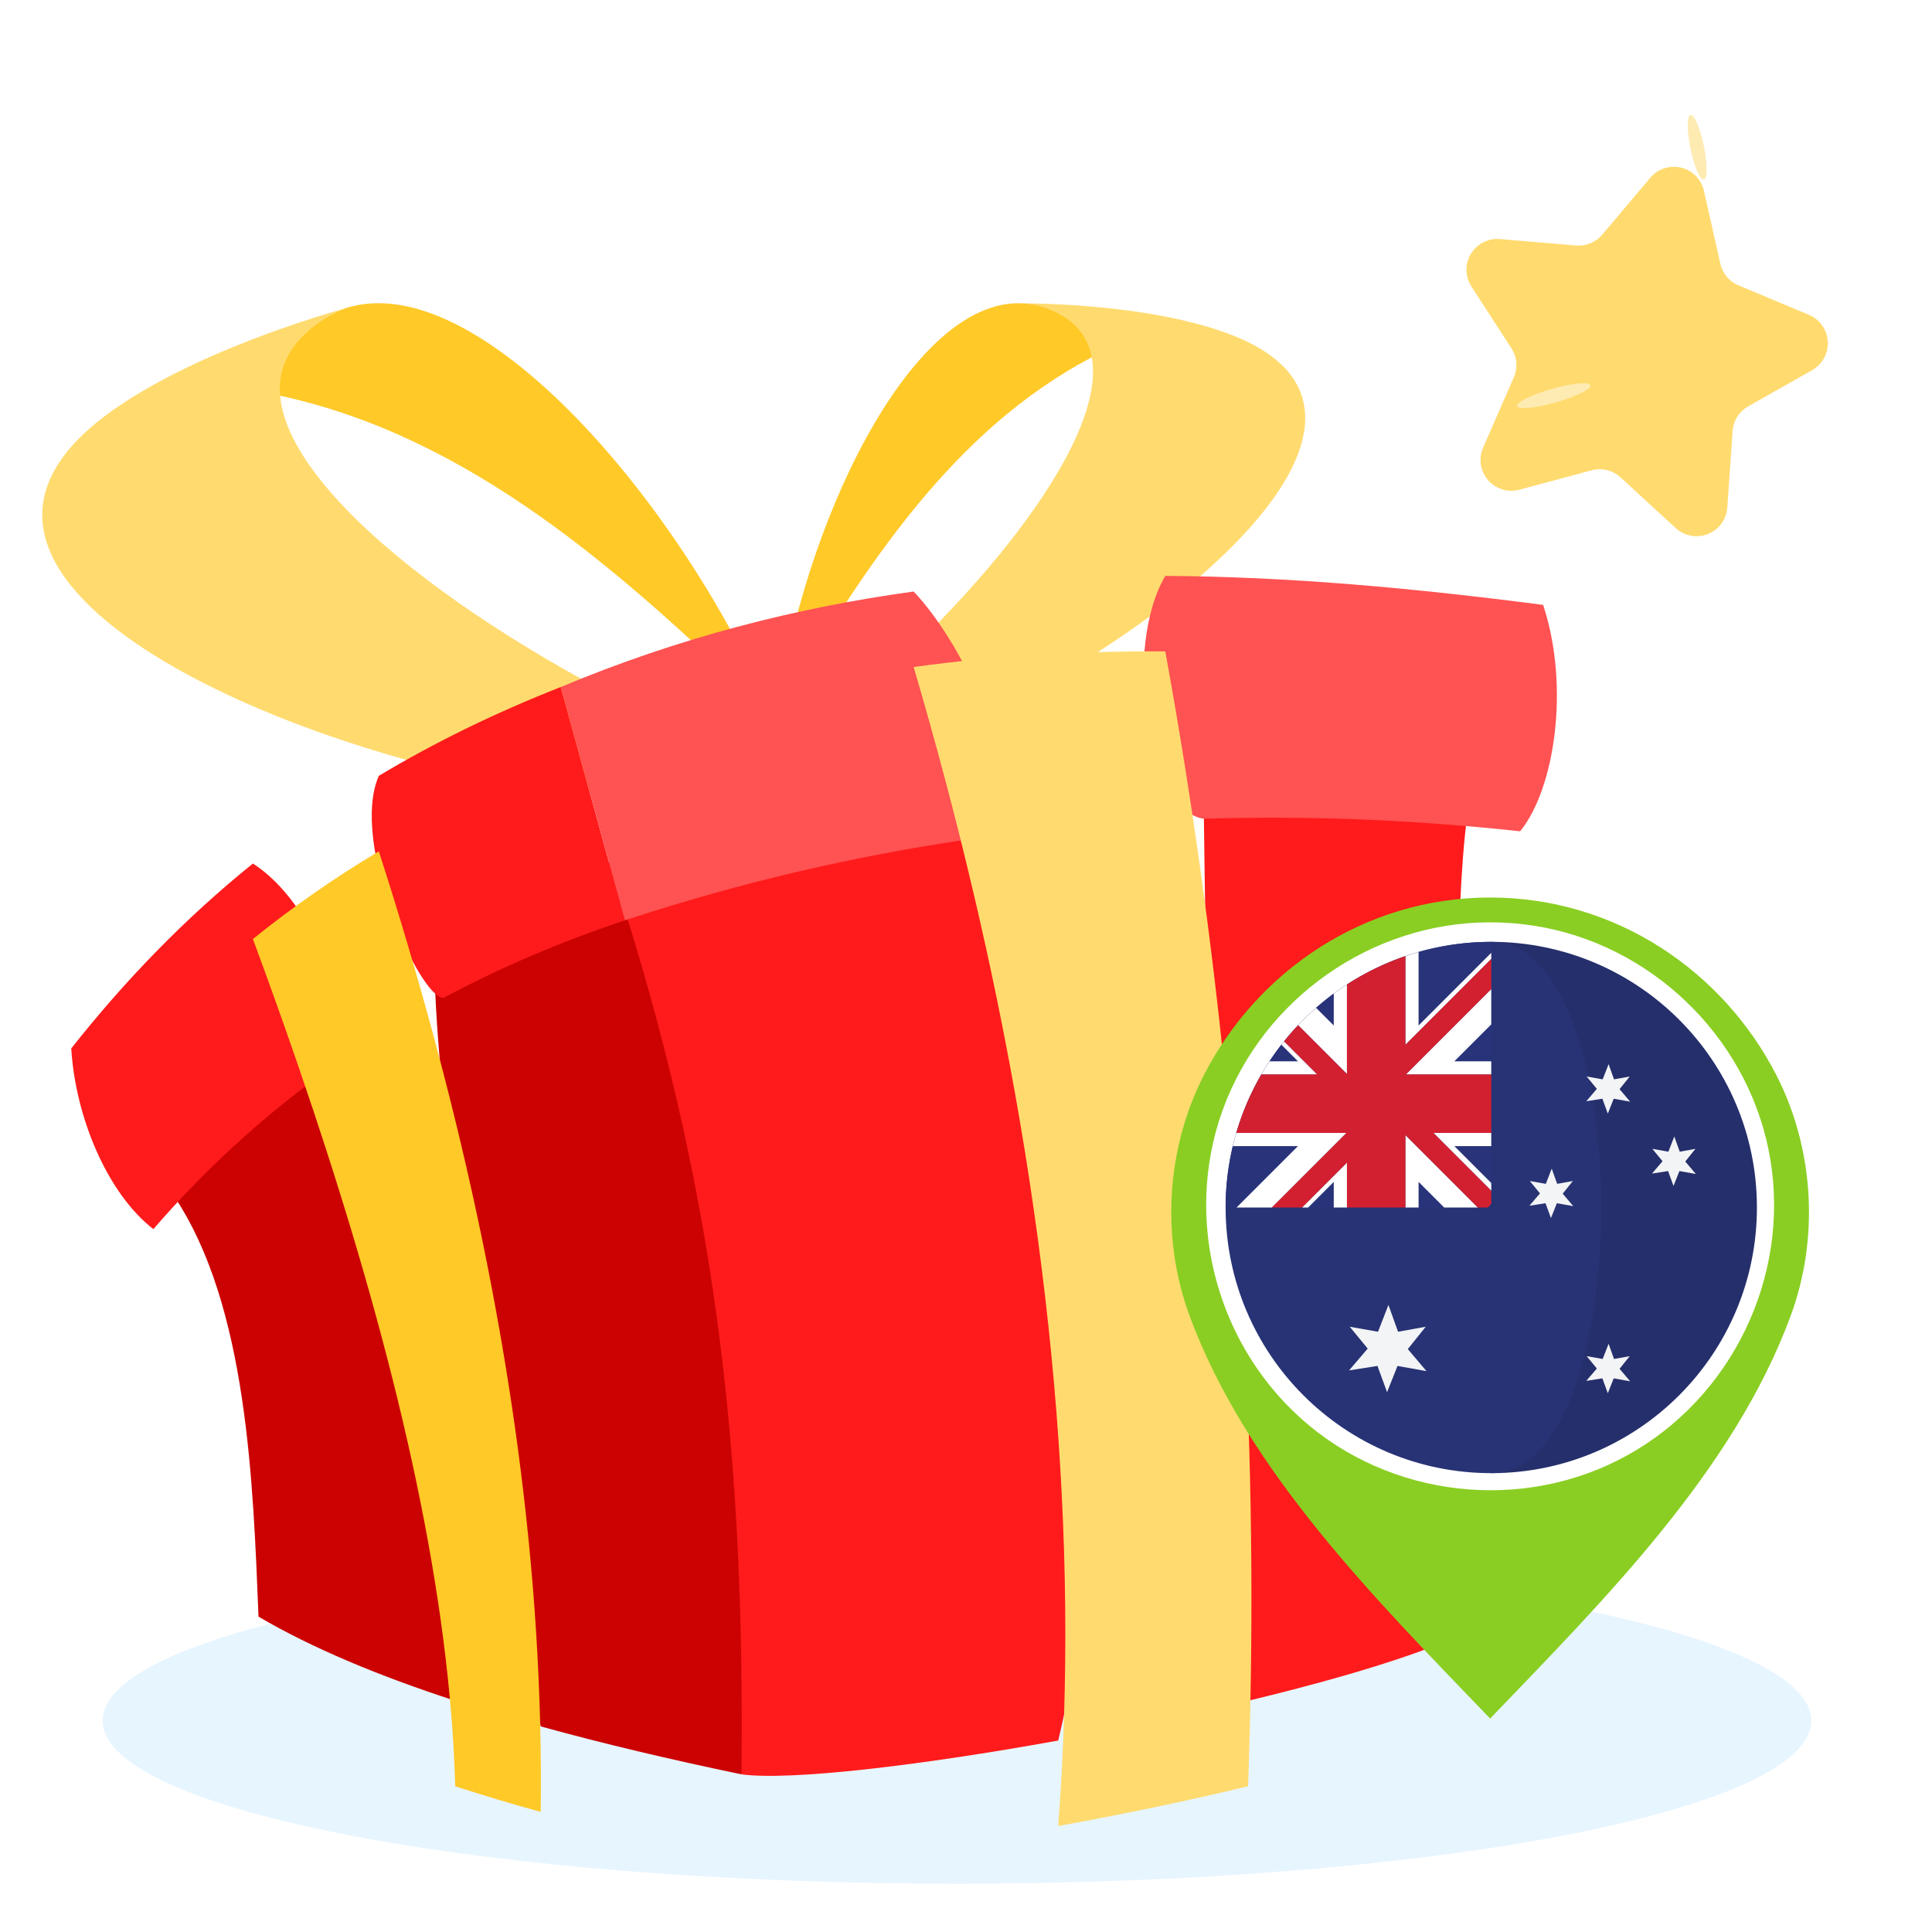 <?xml version="1.0" encoding="UTF-8"?> <svg xmlns="http://www.w3.org/2000/svg" width="320" height="320" viewBox="0 0 320 320" fill="none"><path d="M158.502 312C236.65 312 300.002 299.912 300.002 285C300.002 270.088 236.65 258 158.502 258C80.354 258 17.002 270.088 17.002 285C17.002 299.912 80.354 312 158.502 312Z" fill="#C4E7FF" fill-opacity="0.4"></path><g filter="url(#filter0_ii_2106_319)"><path d="M128.254 106.719C102.677 81.591 77.61 59.839 46.396 53.038C36.18 51.523 43.087 44.057 57.219 38.547C79.266 31.439 113.198 71.091 128.254 106.719Z" fill="#FFC928"></path></g><g filter="url(#filter1_ii_2106_319)"><path d="M117.914 110.528L96.45 119.235C50.498 113.793 -19.951 84.11 17.662 56.187C28.086 48.443 44.295 42.25 57.219 38.547C55.802 39.212 54.387 39.849 52.991 40.816C48.048 44.247 45.978 48.372 46.396 53.038C48.029 71.328 85.622 96.718 117.914 110.528Z" fill="#FFDB6F"></path></g><g filter="url(#filter2_ii_2106_319)"><path d="M128.675 106.14C143.166 81.056 157.989 58.709 180.826 46.677C188.453 43.292 179.494 38.42 169.271 37.73C150.571 36.953 132.708 75.151 128.675 106.14Z" fill="#FFC928"></path></g><g filter="url(#filter3_ii_2106_319)"><path d="M137.547 106.875L156.138 109.022C190.743 94.868 239.191 56.553 203.879 42.928C194.09 39.148 180.133 37.824 169.27 37.73C170.531 37.837 171.853 38.041 173.149 38.493C177.738 40.098 180.144 42.955 180.825 46.678C183.501 61.27 159.71 89.152 137.547 106.875Z" fill="#FFDB6F"></path></g><g filter="url(#filter4_i_2106_319)"><path d="M75.398 283.362C62.786 279.255 51.747 274.66 42.819 269.425C41.915 247.297 40.992 217.89 28.816 199.756C31.19 189.821 39.604 179.874 51.923 171.51C57.813 174.437 83.35 253.402 75.398 283.362Z" fill="#CC0202"></path></g><g filter="url(#filter5_i_2106_319)"><path d="M122.812 295.545C111.087 293.096 99.927 290.471 89.557 287.604C78.311 227.436 71.933 181.209 71.933 159.518C81.324 154.384 91.331 149.35 101.046 144.267C122.45 157.689 133.424 252.123 122.812 295.545Z" fill="#CC0202"></path></g><g filter="url(#filter6_i_2106_319)"><path d="M206.719 283.362C201.355 234.114 199.971 184.867 199.383 135.615C208.185 130.843 224.338 127.064 242.997 136.834C238.612 171.51 245.094 251.254 249.602 267.793C244.922 272.685 227.428 278.384 206.719 283.362Z" fill="#FF1B1B"></path></g><g filter="url(#filter7_i_2106_319)"><path d="M175.274 289.942C152.192 294.124 130.783 296.619 122.812 295.546C123.365 243.923 118.947 201.698 103.499 152.434C107.218 148.353 128.135 127.352 161.16 135.051C180.677 184.888 187.585 238.219 175.274 289.942Z" fill="#FF1B1B"></path></g><path d="M53.884 177.481C43.27 185.129 33.789 193.876 25.405 203.581C17.84 197.742 12.491 185.121 11.801 173.651C20.608 162.516 30.459 152.248 41.891 143.027C51.763 149.345 59.688 167.847 53.884 177.481Z" fill="#FF1B1B"></path><path d="M103.499 152.434C92.827 155.991 82.81 160.275 73.454 165.282C69.486 165.326 57.874 139.538 62.747 128.501C71.861 123.044 81.853 118.126 92.882 113.793C105.373 159.262 103.261 151.524 103.499 152.434Z" fill="#FF1B1B"></path><path d="M162.033 138.794C142.437 141.546 122.923 146.04 103.5 152.434L103.444 152.232L101.247 144.241L92.883 113.792C112.372 105.63 131.826 100.657 151.331 97.972C159.816 106.9 171.183 129.997 162.033 138.794Z" fill="#FF5252"></path><path d="M255.589 100.189C260.082 113.793 257.478 130.731 251.779 137.686C248.852 137.369 245.925 137.087 242.997 136.835C228.416 135.585 213.874 135.152 199.383 135.616C189.754 134.163 185.999 107.263 193.009 95.388C213.723 95.503 234.552 97.458 255.589 100.189Z" fill="#FF5252"></path><g filter="url(#filter8_ii_2106_319)"><path d="M89.557 287.605C84.649 286.249 79.923 284.833 75.398 283.362C74.521 251.73 66.218 215.563 53.883 177.482C53.243 175.496 52.588 173.506 51.923 171.511C48.8 162.109 45.439 152.606 41.892 143.028C48.311 137.843 55.234 132.991 62.746 128.501C66.102 138.911 69.165 149.25 71.931 159.519C72.45 161.443 72.954 163.363 73.453 165.283C84.347 207.385 90.081 248.248 89.557 287.605Z" fill="#FFC928"></path></g><g filter="url(#filter9_ii_2106_319)"><path d="M206.719 283.362C196.632 285.79 185.779 288.043 175.274 289.942C178.876 242.237 174.15 191.584 162.032 138.795C161.75 137.55 161.458 136.301 161.161 135.051C158.279 122.802 154.993 110.438 151.33 97.972C165.191 96.062 179.078 95.307 193.01 95.388C195.186 107.349 197.111 119.306 198.784 131.267C198.99 132.719 199.192 134.165 199.384 135.616C206.044 184.868 208.488 234.115 206.719 283.362Z" fill="#FFDB6F"></path></g><g filter="url(#filter10_ii_2106_319)"><path d="M273.369 17.474L265.369 26.945C264.843 27.564 264.177 28.049 263.426 28.36C262.676 28.67 261.862 28.797 261.052 28.73L248.392 27.654C247.446 27.581 246.499 27.774 245.656 28.209C244.814 28.644 244.109 29.306 243.621 30.119C243.133 30.932 242.881 31.865 242.893 32.814C242.906 33.762 243.182 34.688 243.69 35.489L250.343 45.767C250.799 46.474 251.073 47.282 251.141 48.12C251.209 48.958 251.069 49.799 250.734 50.57L245.629 62.246C245.254 63.124 245.133 64.089 245.28 65.032C245.426 65.975 245.834 66.859 246.456 67.582C247.079 68.305 247.892 68.84 248.803 69.125C249.714 69.41 250.686 69.434 251.61 69.195L263.645 65.958C264.473 65.738 265.343 65.731 266.175 65.935C267.007 66.14 267.774 66.551 268.406 67.129L277.581 75.565C278.289 76.204 279.163 76.632 280.102 76.8C281.041 76.969 282.009 76.871 282.896 76.517C283.782 76.163 284.552 75.569 285.117 74.8C285.683 74.032 286.022 73.12 286.097 72.169L286.975 59.46C287.033 58.621 287.297 57.81 287.745 57.099C288.192 56.388 288.809 55.799 289.54 55.385L300.196 49.346C301.017 48.871 301.689 48.177 302.138 47.342C302.587 46.507 302.795 45.564 302.738 44.617C302.681 43.671 302.363 42.759 301.817 41.984C301.272 41.208 300.521 40.6 299.65 40.227L287.932 35.32C287.187 35.007 286.527 34.521 286.007 33.902C285.487 33.283 285.123 32.548 284.944 31.76L282.227 19.661C282.016 18.739 281.553 17.893 280.89 17.219C280.227 16.544 279.39 16.067 278.471 15.841C277.553 15.614 276.59 15.647 275.689 15.935C274.788 16.224 273.985 16.756 273.369 17.474Z" fill="#FFDB6F"></path></g><path d="M282.201 29.746C282.812 29.62 282.815 27.121 282.208 24.164C281.601 21.206 280.614 18.91 280.003 19.036C279.392 19.161 279.39 21.66 279.997 24.618C280.604 27.575 281.591 29.871 282.201 29.746Z" fill="#FEEBB2"></path><path d="M257.682 66.656C261.033 65.703 263.606 64.428 263.43 63.809C263.254 63.189 260.395 63.46 257.044 64.413C253.694 65.366 251.12 66.641 251.296 67.26C251.473 67.879 254.332 67.609 257.682 66.656Z" fill="#FEEBB2"></path><g filter="url(#filter11_ii_2106_319)"><path d="M246.806 147C267.625 147.001 285.374 159.186 294.209 176.393C300.462 188.57 301.343 203.345 296.618 216.215C287.17 241.945 265.579 263.437 246.816 282.988V283C246.815 282.998 246.812 282.996 246.811 282.994C246.809 282.996 246.807 282.998 246.806 283V282.988C228.043 263.437 206.453 241.945 197.005 216.215C192.279 203.345 193.161 188.57 199.413 176.393C208.247 159.189 225.991 147.005 246.806 147ZM246.811 173.915C232.077 173.919 220.096 185.519 220.096 200.253C220.096 214.808 232.177 227.354 246.811 227.358C261.445 227.355 273.526 214.809 273.526 200.253C273.526 185.518 261.545 173.918 246.811 173.915Z" fill="#8ACE23"></path></g><path d="M246.812 242.299C270.284 242.299 289.312 223.271 289.312 199.799C289.312 176.327 270.284 157.299 246.812 157.299C223.339 157.299 204.312 176.327 204.312 199.799C204.312 223.271 223.339 242.299 246.812 242.299Z" fill="white"></path><g filter="url(#filter12_i_2106_319)"><path d="M289.312 199.799C289.312 182.949 279.506 168.39 265.29 161.516V238.081C279.506 231.208 289.312 216.648 289.312 199.799Z" fill="#FF1B1B"></path></g><g filter="url(#filter13_i_2106_319)"><path d="M204.312 199.799C204.312 216.648 214.117 231.207 228.333 238.082V161.516C214.117 168.39 204.312 182.949 204.312 199.799Z" fill="#FF1B1B"></path></g><g filter="url(#filter14_i_2106_319)"><path d="M254.203 205.343L261.594 201.647L257.899 199.799V196.103L250.508 199.799L254.203 192.408H250.508L246.812 186.864L243.116 192.408H239.421L243.116 199.799L235.725 196.103V199.799L232.029 201.647L239.421 205.343L237.573 209.038H244.964V214.582H248.66V209.038H256.051L254.203 205.343Z" fill="#FF1B1B"></path></g><path d="M246.793 152.766C227.205 152.766 209.221 165.397 202.538 183.792C195.806 202.326 201.703 223.592 216.875 236.139C232.078 248.713 254.16 250.383 271.056 240.163C287.957 229.939 296.882 209.701 292.909 190.339C289.017 171.376 273.247 156.329 254.11 153.333C251.689 152.954 249.24 152.766 246.793 152.766ZM284.688 216.908C276.655 234.708 256.603 244.746 237.545 240.389C222.878 237.037 210.88 225.577 206.791 211.119C202.608 196.335 207.144 180.093 218.324 169.568C230.419 158.182 248.651 155.073 263.831 161.919C281.954 170.091 291.98 190.644 287.113 209.955C286.512 212.34 285.692 214.665 284.688 216.908C285.097 215.993 284.133 218.137 284.688 216.908Z" fill="white"></path><path d="M246.999 156V244C271.3 244 291 224.301 291 200.001C291 175.698 271.3 156 246.999 156Z" fill="#252F6B"></path><path d="M246.999 156C222.699 156 203 175.699 203 200C203 224.3 222.699 243.999 246.999 243.999C271.301 243.999 271.301 156 246.999 156Z" fill="#273375"></path><path d="M233.176 223.449L236.144 219.75L231.56 220.58L229.969 216.14L228.241 220.58L223.561 219.75L226.535 223.367L223.447 226.981L228.154 226.242L229.742 230.59L231.471 226.244L236.271 227.102L233.176 223.449Z" fill="#F3F4F5"></path><path d="M268.25 226.716L269.933 224.62L267.335 225.09L266.434 222.575L265.454 225.09L262.802 224.62L264.488 226.669L262.738 228.718L265.405 228.298L266.304 230.761L267.284 228.299L270.005 228.786L268.25 226.716Z" fill="#F3F4F5"></path><path d="M268.25 180.4L269.933 178.303L267.335 178.774L266.434 176.258L265.454 178.774L262.802 178.303L264.488 180.353L262.738 182.401L265.405 181.982L266.304 184.446L267.284 181.983L270.005 182.469L268.25 180.4Z" fill="#F3F4F5"></path><path d="M279.134 192.381L280.815 190.285L278.218 190.756L277.317 188.24L276.337 190.756L273.684 190.285L275.369 192.335L273.62 194.383L276.287 193.963L277.186 196.428L278.166 193.965L280.886 194.45L279.134 192.381Z" fill="#F3F4F5"></path><path d="M258.832 197.708L260.514 195.612L257.916 196.083L257.015 193.567L256.035 196.083L253.384 195.612L255.069 197.661L253.32 199.709L255.987 199.29L256.887 201.753L257.866 199.292L260.587 199.778L258.832 197.708Z" fill="#F3F4F5"></path><path d="M212.24 173.039C211.549 173.928 210.89 174.842 210.267 175.783H214.983L212.24 173.039Z" fill="#29337A"></path><path d="M234.964 200H239.202L234.964 195.761V200Z" fill="#29337A"></path><path d="M220.913 164.571C219.903 165.316 218.932 166.106 217.99 166.932L220.913 169.853V164.571Z" fill="#29337A"></path><path d="M216.671 200H220.911V195.76L216.671 200Z" fill="#29337A"></path><path d="M247.001 156C242.826 156 238.792 156.594 234.964 157.681V169.853L247.002 157.815V156H247.001Z" fill="#29337A"></path><path d="M247.002 195.943V189.834H240.894L247.002 195.943Z" fill="#29337A"></path><path d="M204.815 200L214.983 189.834H204.194C203.421 193.099 203 196.5 203 200H204.815Z" fill="#29337A"></path><path d="M240.888 175.783H247.001V169.672L240.888 175.783Z" fill="#29337A"></path><path d="M247 197.227V195.943L240.891 189.834H247V187.647H237.42L247 197.227Z" fill="white"></path><path d="M214.982 175.783H210.266C209.795 176.497 209.347 177.227 208.917 177.969H218.183L212.683 172.471C212.532 172.659 212.384 172.848 212.238 173.038L214.982 175.783Z" fill="white"></path><path d="M220.913 195.76V200H223.099V192.559L215.659 200H216.673L220.913 195.76Z" fill="white"></path><path d="M234.962 157.681C234.225 157.89 233.497 158.118 232.776 158.363V173.054L247 158.83V157.817L234.962 169.852V157.681Z" fill="white"></path><path d="M220.834 189.835L220.912 189.758L223.021 187.648H204.77C204.56 188.37 204.367 189.098 204.193 189.835H214.982L204.815 200H210.669L220.834 189.835Z" fill="white"></path><path d="M246.999 177.97V175.783H240.886L246.999 169.672V163.819L232.848 177.97H246.999Z" fill="white"></path><path d="M220.912 169.854L217.989 166.932C216.953 167.843 215.958 168.802 215.011 169.807L220.912 175.708L220.974 175.772L223.098 177.895V163.065C222.355 163.548 221.623 164.046 220.913 164.571V169.854H220.912Z" fill="white"></path><path d="M234.963 195.761L239.201 200H244.786L232.776 187.992V200H234.963V195.761Z" fill="white"></path><path d="M239.605 189.835L237.42 187.648H246.999V177.97H232.848L232.775 178.044V177.97H232.848L246.999 163.82V158.83L232.774 173.054V158.363C229.336 159.538 226.092 161.124 223.097 163.065V177.895L223.173 177.97H223.097V177.895L220.973 175.772L220.985 175.784H220.911V175.708L215.01 169.807C214.2 170.665 213.424 171.552 212.684 172.472L218.183 177.97H208.918C207.167 180.988 205.767 184.231 204.77 187.648H223.021L223.097 187.571V187.648H223.021L220.911 189.758V189.835H220.834L210.668 200H215.658L223.098 192.559V200H232.775V187.991L244.784 200H246.435C246.623 199.803 246.815 199.608 247 199.406V197.227L239.605 189.835Z" fill="#D32030"></path><path d="M232.776 173.054L247.001 158.83L232.776 173.054Z" fill="#D32030"></path><path d="M220.913 189.836V189.757L220.835 189.836H220.913Z" fill="#D32030"></path><path d="M223.099 187.57L223.021 187.648H223.099V187.57Z" fill="#D32030"></path><path d="M232.776 178.045L232.851 177.97H232.776V178.045Z" fill="#D32030"></path><path d="M220.913 175.785H220.989L220.977 175.773L220.913 175.708V175.785Z" fill="#D32030"></path><path d="M223.175 177.971L223.099 177.895V177.971H223.175Z" fill="#D32030"></path><defs><filter id="filter0_ii_2106_319" x="41.52" y="35.926" width="86.733" height="77.937" filterUnits="userSpaceOnUse" color-interpolation-filters="sRGB"><feFlood flood-opacity="0" result="BackgroundImageFix"></feFlood><feBlend mode="normal" in="SourceGraphic" in2="BackgroundImageFix" result="shape"></feBlend><feColorMatrix in="SourceAlpha" type="matrix" values="0 0 0 0 0 0 0 0 0 0 0 0 0 0 0 0 0 0 127 0" result="hardAlpha"></feColorMatrix><feOffset dy="14.29"></feOffset><feGaussianBlur stdDeviation="3.573"></feGaussianBlur><feComposite in2="hardAlpha" operator="arithmetic" k2="-1" k3="1"></feComposite><feColorMatrix type="matrix" values="0 0 0 0 1 0 0 0 0 1 0 0 0 0 1 0 0 0 0.15 0"></feColorMatrix><feBlend mode="normal" in2="shape" result="effect1_innerShadow_2106_319"></feBlend><feColorMatrix in="SourceAlpha" type="matrix" values="0 0 0 0 0 0 0 0 0 0 0 0 0 0 0 0 0 0 127 0" result="hardAlpha"></feColorMatrix><feOffset dy="-1.786"></feOffset><feGaussianBlur stdDeviation="2.679"></feGaussianBlur><feComposite in2="hardAlpha" operator="arithmetic" k2="-1" k3="1"></feComposite><feColorMatrix type="matrix" values="0 0 0 0 0.815 0 0 0 0 0.621 0 0 0 0 0.087 0 0 0 0.7 0"></feColorMatrix><feBlend mode="normal" in2="effect1_innerShadow_2106_319" result="effect2_innerShadow_2106_319"></feBlend></filter><filter id="filter1_ii_2106_319" x="7" y="36.761" width="110.914" height="89.619" filterUnits="userSpaceOnUse" color-interpolation-filters="sRGB"><feFlood flood-opacity="0" result="BackgroundImageFix"></feFlood><feBlend mode="normal" in="SourceGraphic" in2="BackgroundImageFix" result="shape"></feBlend><feColorMatrix in="SourceAlpha" type="matrix" values="0 0 0 0 0 0 0 0 0 0 0 0 0 0 0 0 0 0 127 0" result="hardAlpha"></feColorMatrix><feOffset dy="14.29"></feOffset><feGaussianBlur stdDeviation="3.573"></feGaussianBlur><feComposite in2="hardAlpha" operator="arithmetic" k2="-1" k3="1"></feComposite><feColorMatrix type="matrix" values="0 0 0 0 1 0 0 0 0 1 0 0 0 0 1 0 0 0 0.15 0"></feColorMatrix><feBlend mode="normal" in2="shape" result="effect1_innerShadow_2106_319"></feBlend><feColorMatrix in="SourceAlpha" type="matrix" values="0 0 0 0 0 0 0 0 0 0 0 0 0 0 0 0 0 0 127 0" result="hardAlpha"></feColorMatrix><feOffset dy="-1.786"></feOffset><feGaussianBlur stdDeviation="2.679"></feGaussianBlur><feComposite in2="hardAlpha" operator="arithmetic" k2="-1" k3="1"></feComposite><feColorMatrix type="matrix" values="0 0 0 0 0.815 0 0 0 0 0.621 0 0 0 0 0.087 0 0 0 0.7 0"></feColorMatrix><feBlend mode="normal" in2="effect1_innerShadow_2106_319" result="effect2_innerShadow_2106_319"></feBlend></filter><filter id="filter2_ii_2106_319" x="128.675" y="35.932" width="55.006" height="77.354" filterUnits="userSpaceOnUse" color-interpolation-filters="sRGB"><feFlood flood-opacity="0" result="BackgroundImageFix"></feFlood><feBlend mode="normal" in="SourceGraphic" in2="BackgroundImageFix" result="shape"></feBlend><feColorMatrix in="SourceAlpha" type="matrix" values="0 0 0 0 0 0 0 0 0 0 0 0 0 0 0 0 0 0 127 0" result="hardAlpha"></feColorMatrix><feOffset dy="14.29"></feOffset><feGaussianBlur stdDeviation="3.573"></feGaussianBlur><feComposite in2="hardAlpha" operator="arithmetic" k2="-1" k3="1"></feComposite><feColorMatrix type="matrix" values="0 0 0 0 1 0 0 0 0 1 0 0 0 0 1 0 0 0 0.15 0"></feColorMatrix><feBlend mode="normal" in2="shape" result="effect1_innerShadow_2106_319"></feBlend><feColorMatrix in="SourceAlpha" type="matrix" values="0 0 0 0 0 0 0 0 0 0 0 0 0 0 0 0 0 0 127 0" result="hardAlpha"></feColorMatrix><feOffset dy="-1.786"></feOffset><feGaussianBlur stdDeviation="2.679"></feGaussianBlur><feComposite in2="hardAlpha" operator="arithmetic" k2="-1" k3="1"></feComposite><feColorMatrix type="matrix" values="0 0 0 0 0.815 0 0 0 0 0.621 0 0 0 0 0.087 0 0 0 0.7 0"></feColorMatrix><feBlend mode="normal" in2="effect1_innerShadow_2106_319" result="effect2_innerShadow_2106_319"></feBlend></filter><filter id="filter3_ii_2106_319" x="137.547" y="35.944" width="78.639" height="80.223" filterUnits="userSpaceOnUse" color-interpolation-filters="sRGB"><feFlood flood-opacity="0" result="BackgroundImageFix"></feFlood><feBlend mode="normal" in="SourceGraphic" in2="BackgroundImageFix" result="shape"></feBlend><feColorMatrix in="SourceAlpha" type="matrix" values="0 0 0 0 0 0 0 0 0 0 0 0 0 0 0 0 0 0 127 0" result="hardAlpha"></feColorMatrix><feOffset dy="14.29"></feOffset><feGaussianBlur stdDeviation="3.573"></feGaussianBlur><feComposite in2="hardAlpha" operator="arithmetic" k2="-1" k3="1"></feComposite><feColorMatrix type="matrix" values="0 0 0 0 1 0 0 0 0 1 0 0 0 0 1 0 0 0 0.15 0"></feColorMatrix><feBlend mode="normal" in2="shape" result="effect1_innerShadow_2106_319"></feBlend><feColorMatrix in="SourceAlpha" type="matrix" values="0 0 0 0 0 0 0 0 0 0 0 0 0 0 0 0 0 0 127 0" result="hardAlpha"></feColorMatrix><feOffset dy="-1.786"></feOffset><feGaussianBlur stdDeviation="2.679"></feGaussianBlur><feComposite in2="hardAlpha" operator="arithmetic" k2="-1" k3="1"></feComposite><feColorMatrix type="matrix" values="0 0 0 0 0.815 0 0 0 0 0.621 0 0 0 0 0.087 0 0 0 0.7 0"></feColorMatrix><feBlend mode="normal" in2="effect1_innerShadow_2106_319" result="effect2_innerShadow_2106_319"></feBlend></filter><filter id="filter4_i_2106_319" x="28.816" y="169.855" width="48.102" height="113.507" filterUnits="userSpaceOnUse" color-interpolation-filters="sRGB"><feFlood flood-opacity="0" result="BackgroundImageFix"></feFlood><feBlend mode="normal" in="SourceGraphic" in2="BackgroundImageFix" result="shape"></feBlend><feColorMatrix in="SourceAlpha" type="matrix" values="0 0 0 0 0 0 0 0 0 0 0 0 0 0 0 0 0 0 127 0" result="hardAlpha"></feColorMatrix><feOffset dy="-1.656"></feOffset><feGaussianBlur stdDeviation="4.967"></feGaussianBlur><feComposite in2="hardAlpha" operator="arithmetic" k2="-1" k3="1"></feComposite><feColorMatrix type="matrix" values="0 0 0 0 0 0 0 0 0 0 0 0 0 0 0 0 0 0 0.25 0"></feColorMatrix><feBlend mode="normal" in2="shape" result="effect1_innerShadow_2106_319"></feBlend></filter><filter id="filter5_i_2106_319" x="71.933" y="142.611" width="54.976" height="152.934" filterUnits="userSpaceOnUse" color-interpolation-filters="sRGB"><feFlood flood-opacity="0" result="BackgroundImageFix"></feFlood><feBlend mode="normal" in="SourceGraphic" in2="BackgroundImageFix" result="shape"></feBlend><feColorMatrix in="SourceAlpha" type="matrix" values="0 0 0 0 0 0 0 0 0 0 0 0 0 0 0 0 0 0 127 0" result="hardAlpha"></feColorMatrix><feOffset dy="-1.656"></feOffset><feGaussianBlur stdDeviation="4.967"></feGaussianBlur><feComposite in2="hardAlpha" operator="arithmetic" k2="-1" k3="1"></feComposite><feColorMatrix type="matrix" values="0 0 0 0 0 0 0 0 0 0 0 0 0 0 0 0 0 0 0.25 0"></feColorMatrix><feBlend mode="normal" in2="shape" result="effect1_innerShadow_2106_319"></feBlend></filter><filter id="filter6_i_2106_319" x="199.383" y="129.074" width="50.22" height="154.287" filterUnits="userSpaceOnUse" color-interpolation-filters="sRGB"><feFlood flood-opacity="0" result="BackgroundImageFix"></feFlood><feBlend mode="normal" in="SourceGraphic" in2="BackgroundImageFix" result="shape"></feBlend><feColorMatrix in="SourceAlpha" type="matrix" values="0 0 0 0 0 0 0 0 0 0 0 0 0 0 0 0 0 0 127 0" result="hardAlpha"></feColorMatrix><feOffset dy="-1.656"></feOffset><feGaussianBlur stdDeviation="4.967"></feGaussianBlur><feComposite in2="hardAlpha" operator="arithmetic" k2="-1" k3="1"></feComposite><feColorMatrix type="matrix" values="0 0 0 0 0 0 0 0 0 0 0 0 0 0 0 0 0 0 0.25 0"></feColorMatrix><feBlend mode="normal" in2="shape" result="effect1_innerShadow_2106_319"></feBlend></filter><filter id="filter7_i_2106_319" x="103.499" y="131.714" width="77.927" height="164.081" filterUnits="userSpaceOnUse" color-interpolation-filters="sRGB"><feFlood flood-opacity="0" result="BackgroundImageFix"></feFlood><feBlend mode="normal" in="SourceGraphic" in2="BackgroundImageFix" result="shape"></feBlend><feColorMatrix in="SourceAlpha" type="matrix" values="0 0 0 0 0 0 0 0 0 0 0 0 0 0 0 0 0 0 127 0" result="hardAlpha"></feColorMatrix><feOffset dy="-1.656"></feOffset><feGaussianBlur stdDeviation="4.967"></feGaussianBlur><feComposite in2="hardAlpha" operator="arithmetic" k2="-1" k3="1"></feComposite><feColorMatrix type="matrix" values="0 0 0 0 0 0 0 0 0 0 0 0 0 0 0 0 0 0 0.25 0"></feColorMatrix><feBlend mode="normal" in2="shape" result="effect1_innerShadow_2106_319"></feBlend></filter><filter id="filter8_ii_2106_319" x="41.892" y="126.715" width="47.698" height="168.035" filterUnits="userSpaceOnUse" color-interpolation-filters="sRGB"><feFlood flood-opacity="0" result="BackgroundImageFix"></feFlood><feBlend mode="normal" in="SourceGraphic" in2="BackgroundImageFix" result="shape"></feBlend><feColorMatrix in="SourceAlpha" type="matrix" values="0 0 0 0 0 0 0 0 0 0 0 0 0 0 0 0 0 0 127 0" result="hardAlpha"></feColorMatrix><feOffset dy="14.29"></feOffset><feGaussianBlur stdDeviation="3.573"></feGaussianBlur><feComposite in2="hardAlpha" operator="arithmetic" k2="-1" k3="1"></feComposite><feColorMatrix type="matrix" values="0 0 0 0 1 0 0 0 0 1 0 0 0 0 1 0 0 0 0.15 0"></feColorMatrix><feBlend mode="normal" in2="shape" result="effect1_innerShadow_2106_319"></feBlend><feColorMatrix in="SourceAlpha" type="matrix" values="0 0 0 0 0 0 0 0 0 0 0 0 0 0 0 0 0 0 127 0" result="hardAlpha"></feColorMatrix><feOffset dy="-1.786"></feOffset><feGaussianBlur stdDeviation="2.679"></feGaussianBlur><feComposite in2="hardAlpha" operator="arithmetic" k2="-1" k3="1"></feComposite><feColorMatrix type="matrix" values="0 0 0 0 0.815 0 0 0 0 0.621 0 0 0 0 0.087 0 0 0 0.7 0"></feColorMatrix><feBlend mode="normal" in2="effect1_innerShadow_2106_319" result="effect2_innerShadow_2106_319"></feBlend></filter><filter id="filter9_ii_2106_319" x="151.33" y="93.595" width="55.946" height="203.492" filterUnits="userSpaceOnUse" color-interpolation-filters="sRGB"><feFlood flood-opacity="0" result="BackgroundImageFix"></feFlood><feBlend mode="normal" in="SourceGraphic" in2="BackgroundImageFix" result="shape"></feBlend><feColorMatrix in="SourceAlpha" type="matrix" values="0 0 0 0 0 0 0 0 0 0 0 0 0 0 0 0 0 0 127 0" result="hardAlpha"></feColorMatrix><feOffset dy="14.29"></feOffset><feGaussianBlur stdDeviation="3.573"></feGaussianBlur><feComposite in2="hardAlpha" operator="arithmetic" k2="-1" k3="1"></feComposite><feColorMatrix type="matrix" values="0 0 0 0 1 0 0 0 0 1 0 0 0 0 1 0 0 0 0.15 0"></feColorMatrix><feBlend mode="normal" in2="shape" result="effect1_innerShadow_2106_319"></feBlend><feColorMatrix in="SourceAlpha" type="matrix" values="0 0 0 0 0 0 0 0 0 0 0 0 0 0 0 0 0 0 127 0" result="hardAlpha"></feColorMatrix><feOffset dy="-1.786"></feOffset><feGaussianBlur stdDeviation="2.679"></feGaussianBlur><feComposite in2="hardAlpha" operator="arithmetic" k2="-1" k3="1"></feComposite><feColorMatrix type="matrix" values="0 0 0 0 0.815 0 0 0 0 0.621 0 0 0 0 0.087 0 0 0 0.7 0"></feColorMatrix><feBlend mode="normal" in2="effect1_innerShadow_2106_319" result="effect2_innerShadow_2106_319"></feBlend></filter><filter id="filter10_ii_2106_319" x="242.893" y="13.987" width="59.855" height="69.713" filterUnits="userSpaceOnUse" color-interpolation-filters="sRGB"><feFlood flood-opacity="0" result="BackgroundImageFix"></feFlood><feBlend mode="normal" in="SourceGraphic" in2="BackgroundImageFix" result="shape"></feBlend><feColorMatrix in="SourceAlpha" type="matrix" values="0 0 0 0 0 0 0 0 0 0 0 0 0 0 0 0 0 0 127 0" result="hardAlpha"></feColorMatrix><feOffset dy="13.639"></feOffset><feGaussianBlur stdDeviation="3.41"></feGaussianBlur><feComposite in2="hardAlpha" operator="arithmetic" k2="-1" k3="1"></feComposite><feColorMatrix type="matrix" values="0 0 0 0 1 0 0 0 0 1 0 0 0 0 1 0 0 0 0.15 0"></feColorMatrix><feBlend mode="normal" in2="shape" result="effect1_innerShadow_2106_319"></feBlend><feColorMatrix in="SourceAlpha" type="matrix" values="0 0 0 0 0 0 0 0 0 0 0 0 0 0 0 0 0 0 127 0" result="hardAlpha"></feColorMatrix><feOffset dy="-1.705"></feOffset><feGaussianBlur stdDeviation="2.557"></feGaussianBlur><feComposite in2="hardAlpha" operator="arithmetic" k2="-1" k3="1"></feComposite><feColorMatrix type="matrix" values="0 0 0 0 0.815 0 0 0 0 0.621 0 0 0 0 0.087 0 0 0 0.7 0"></feColorMatrix><feBlend mode="normal" in2="effect1_innerShadow_2106_319" result="effect2_innerShadow_2106_319"></feBlend></filter><filter id="filter11_ii_2106_319" x="194" y="145.344" width="105.623" height="140.967" filterUnits="userSpaceOnUse" color-interpolation-filters="sRGB"><feFlood flood-opacity="0" result="BackgroundImageFix"></feFlood><feBlend mode="normal" in="SourceGraphic" in2="BackgroundImageFix" result="shape"></feBlend><feColorMatrix in="SourceAlpha" type="matrix" values="0 0 0 0 0 0 0 0 0 0 0 0 0 0 0 0 0 0 127 0" result="hardAlpha"></feColorMatrix><feOffset dy="3.311"></feOffset><feGaussianBlur stdDeviation="4.139"></feGaussianBlur><feComposite in2="hardAlpha" operator="arithmetic" k2="-1" k3="1"></feComposite><feColorMatrix type="matrix" values="0 0 0 0 1 0 0 0 0 1 0 0 0 0 1 0 0 0 0.23 0"></feColorMatrix><feBlend mode="normal" in2="shape" result="effect1_innerShadow_2106_319"></feBlend><feColorMatrix in="SourceAlpha" type="matrix" values="0 0 0 0 0 0 0 0 0 0 0 0 0 0 0 0 0 0 127 0" result="hardAlpha"></feColorMatrix><feOffset dy="-1.656"></feOffset><feGaussianBlur stdDeviation="2.484"></feGaussianBlur><feComposite in2="hardAlpha" operator="arithmetic" k2="-1" k3="1"></feComposite><feColorMatrix type="matrix" values="0 0 0 0 0 0 0 0 0 0 0 0 0 0 0 0 0 0 0.15 0"></feColorMatrix><feBlend mode="normal" in2="effect1_innerShadow_2106_319" result="effect2_innerShadow_2106_319"></feBlend></filter><filter id="filter12_i_2106_319" x="265.29" y="158.106" width="24.021" height="79.975" filterUnits="userSpaceOnUse" color-interpolation-filters="sRGB"><feFlood flood-opacity="0" result="BackgroundImageFix"></feFlood><feBlend mode="normal" in="SourceGraphic" in2="BackgroundImageFix" result="shape"></feBlend><feColorMatrix in="SourceAlpha" type="matrix" values="0 0 0 0 0 0 0 0 0 0 0 0 0 0 0 0 0 0 127 0" result="hardAlpha"></feColorMatrix><feOffset dy="-3.41"></feOffset><feGaussianBlur stdDeviation="5.114"></feGaussianBlur><feComposite in2="hardAlpha" operator="arithmetic" k2="-1" k3="1"></feComposite><feColorMatrix type="matrix" values="0 0 0 0 0 0 0 0 0 0 0 0 0 0 0 0 0 0 0.18 0"></feColorMatrix><feBlend mode="normal" in2="shape" result="effect1_innerShadow_2106_319"></feBlend></filter><filter id="filter13_i_2106_319" x="204.312" y="158.106" width="24.021" height="79.975" filterUnits="userSpaceOnUse" color-interpolation-filters="sRGB"><feFlood flood-opacity="0" result="BackgroundImageFix"></feFlood><feBlend mode="normal" in="SourceGraphic" in2="BackgroundImageFix" result="shape"></feBlend><feColorMatrix in="SourceAlpha" type="matrix" values="0 0 0 0 0 0 0 0 0 0 0 0 0 0 0 0 0 0 127 0" result="hardAlpha"></feColorMatrix><feOffset dy="-3.41"></feOffset><feGaussianBlur stdDeviation="5.114"></feGaussianBlur><feComposite in2="hardAlpha" operator="arithmetic" k2="-1" k3="1"></feComposite><feColorMatrix type="matrix" values="0 0 0 0 0 0 0 0 0 0 0 0 0 0 0 0 0 0 0.18 0"></feColorMatrix><feBlend mode="normal" in2="shape" result="effect1_innerShadow_2106_319"></feBlend></filter><filter id="filter14_i_2106_319" x="232.029" y="183.455" width="29.565" height="31.127" filterUnits="userSpaceOnUse" color-interpolation-filters="sRGB"><feFlood flood-opacity="0" result="BackgroundImageFix"></feFlood><feBlend mode="normal" in="SourceGraphic" in2="BackgroundImageFix" result="shape"></feBlend><feColorMatrix in="SourceAlpha" type="matrix" values="0 0 0 0 0 0 0 0 0 0 0 0 0 0 0 0 0 0 127 0" result="hardAlpha"></feColorMatrix><feOffset dy="-3.41"></feOffset><feGaussianBlur stdDeviation="5.114"></feGaussianBlur><feComposite in2="hardAlpha" operator="arithmetic" k2="-1" k3="1"></feComposite><feColorMatrix type="matrix" values="0 0 0 0 0 0 0 0 0 0 0 0 0 0 0 0 0 0 0.18 0"></feColorMatrix><feBlend mode="normal" in2="shape" result="effect1_innerShadow_2106_319"></feBlend></filter></defs></svg> 